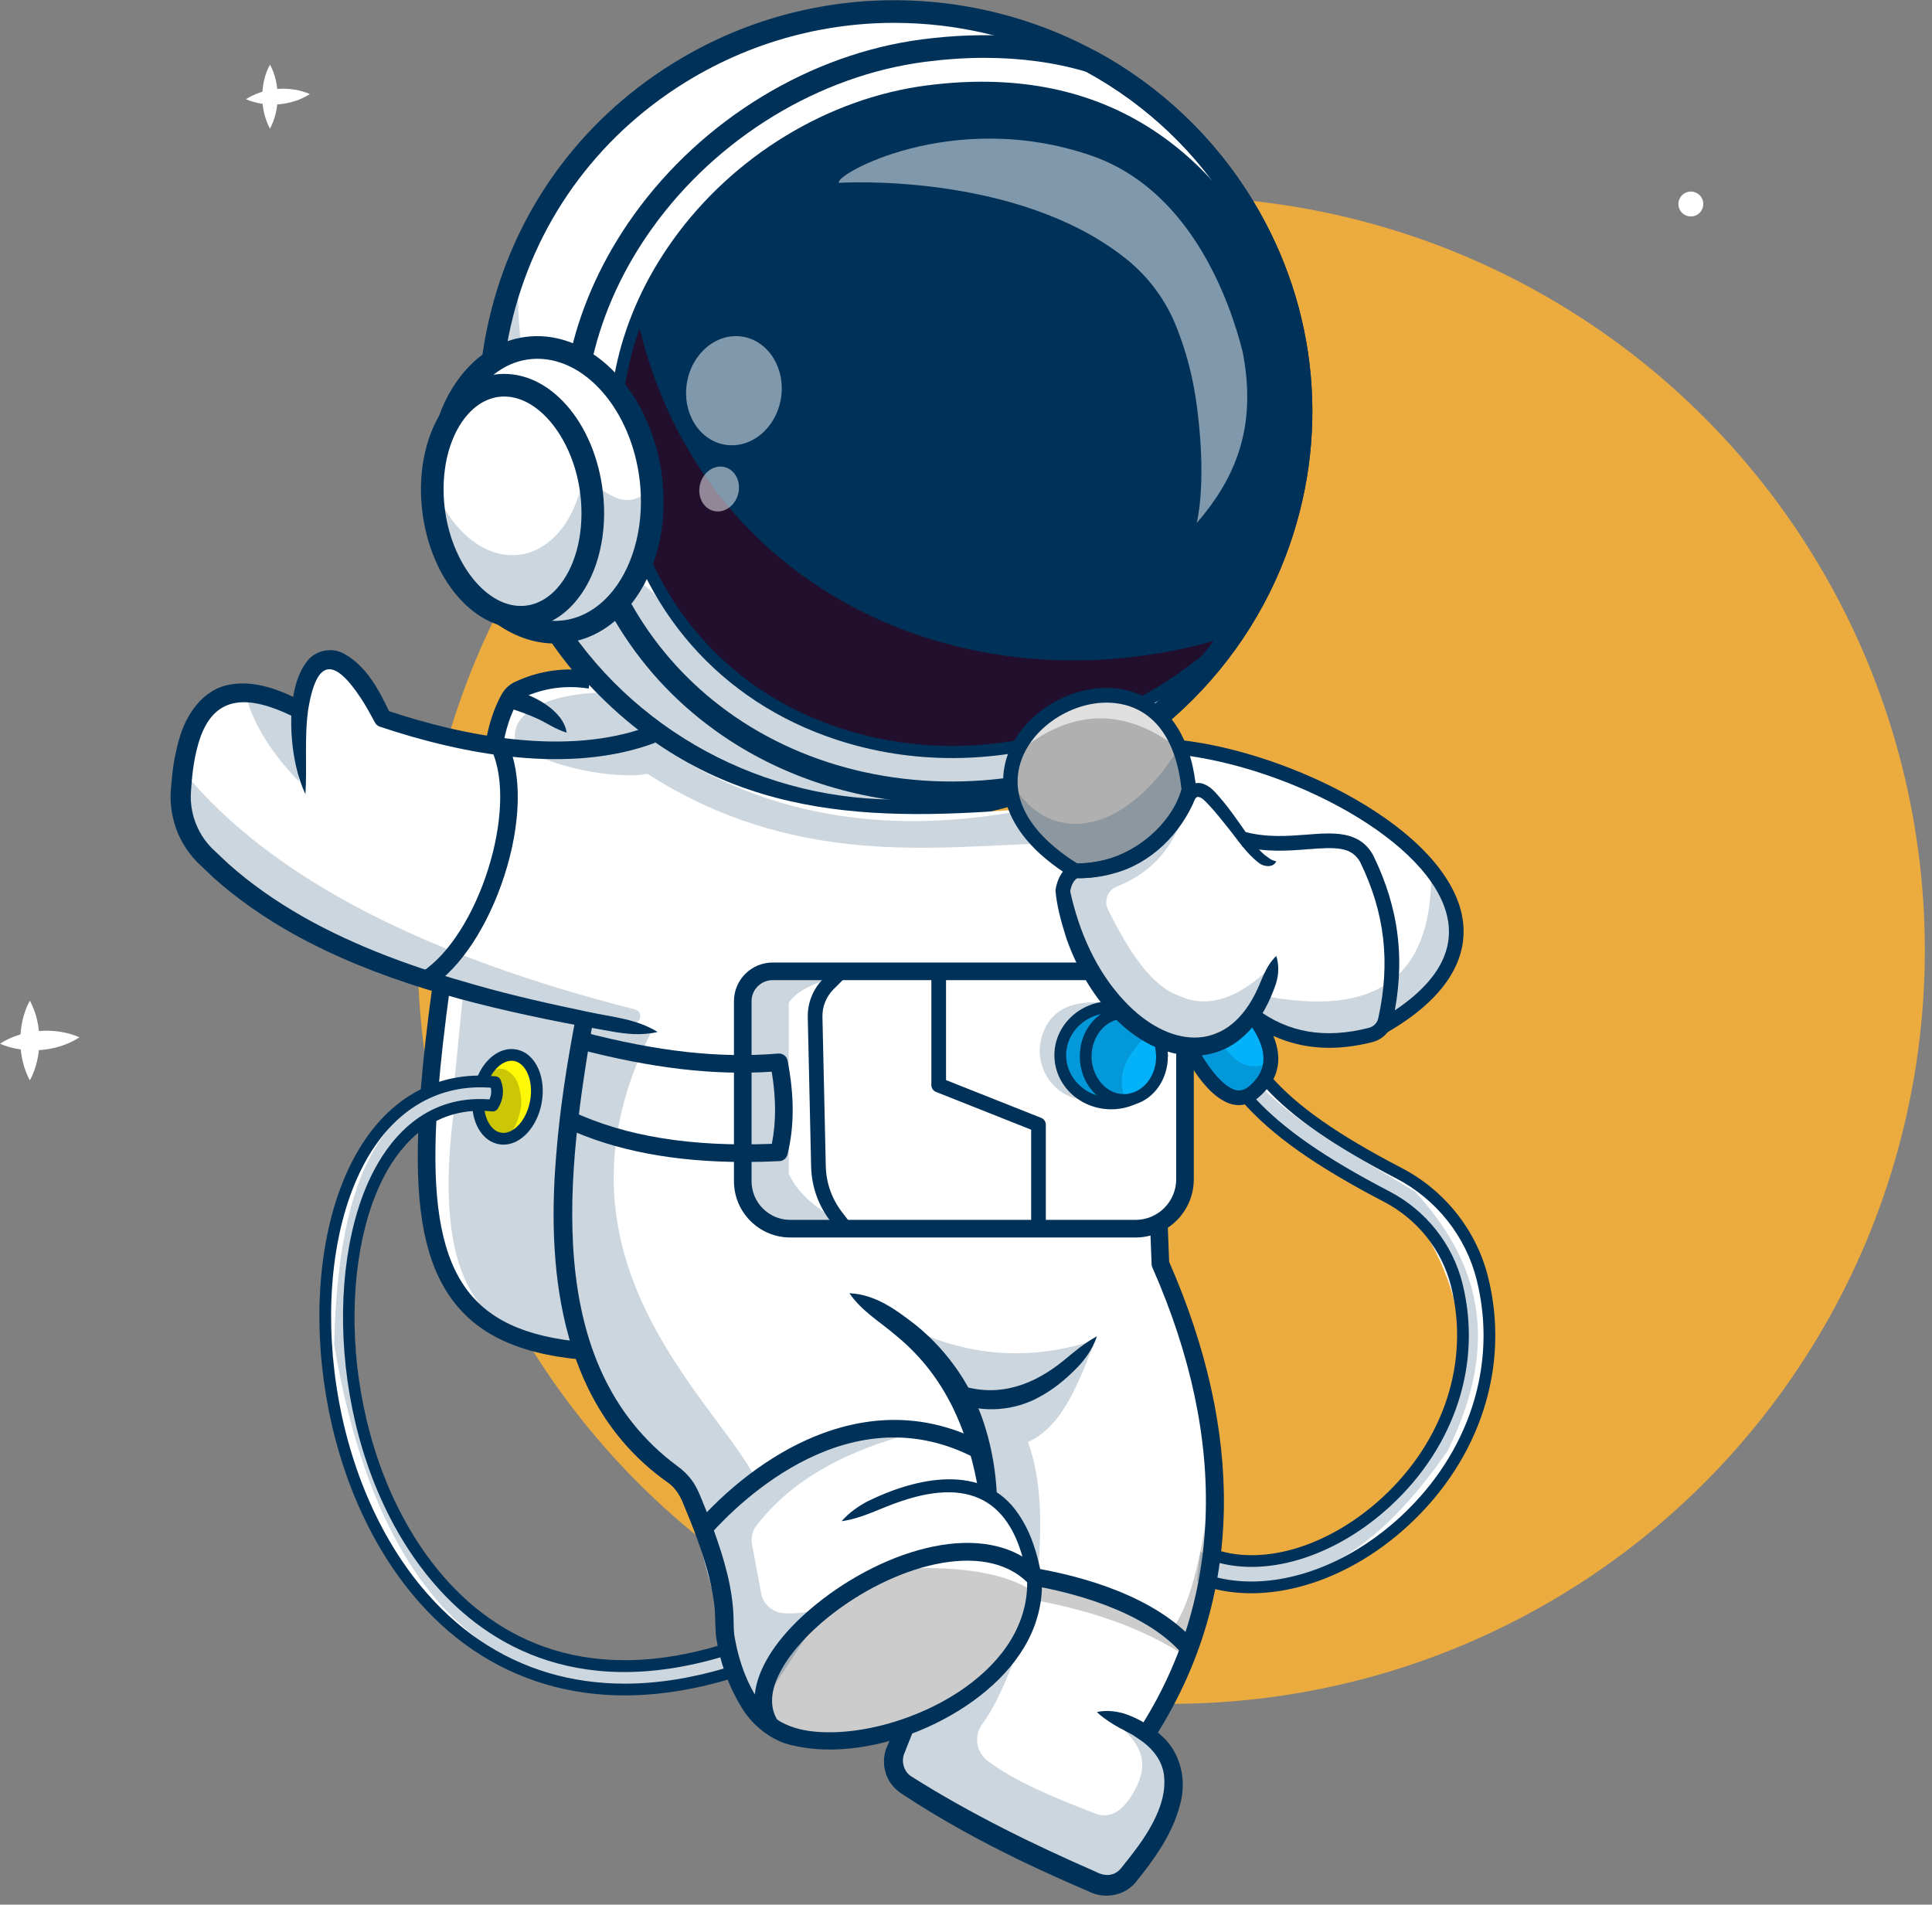 <svg width="141" height="139" viewBox="0 0 141 139" fill="none" xmlns="http://www.w3.org/2000/svg">
<rect x="0" y="0" width="141" height="139" fill="#808080" stroke="none"/>
<circle cx="85.477" cy="69.344" r="55" fill="#EBAB3F"/>
<path d="M93.028 40.36C91.283 44.919 88.375 49.065 84.424 52.332C83.618 52.998 82.771 53.627 81.882 54.215C81.451 54.502 81.005 54.779 80.551 55.049C79.178 55.856 77.767 56.541 76.327 57.106C75.087 57.596 73.825 57.995 72.554 58.309C71.019 58.689 69.467 58.94 67.914 59.071C67.348 59.117 66.782 59.148 66.216 59.164C55.863 59.436 45.661 54.338 39.963 44.948C31.567 31.118 36.128 13.216 50.146 4.963C52.846 3.376 55.703 2.256 58.613 1.593C58.952 1.513 59.295 1.441 59.639 1.378C60.558 1.2 61.481 1.067 62.404 0.978C64.54 0.772 66.682 0.799 68.789 1.048C70.895 1.295 72.972 1.765 74.974 2.447C75.611 2.663 76.24 2.9 76.863 3.161C77.795 3.551 78.709 3.986 79.602 4.473C84.055 6.883 87.937 10.456 90.733 15.064C95.563 23.02 96.105 32.321 93.028 40.36H93.028Z" fill="white"/>
<path d="M65.426 59.258C54.991 59.258 45.264 53.844 39.892 44.992C35.837 38.31 34.649 30.473 36.549 22.924C38.464 15.315 43.278 8.911 50.103 4.892C52.768 3.326 55.625 2.189 58.594 1.513C58.918 1.436 59.255 1.365 59.624 1.296C60.541 1.119 61.474 0.984 62.396 0.895C64.517 0.691 66.671 0.714 68.798 0.966C70.906 1.213 72.992 1.685 75 2.369C75.645 2.588 76.282 2.829 76.894 3.084C77.846 3.483 78.77 3.925 79.642 4.4C84.237 6.888 88.097 10.561 90.804 15.021C95.485 22.733 96.324 31.979 93.105 40.39C91.32 45.053 88.336 49.205 84.476 52.396C83.657 53.072 82.8 53.708 81.927 54.284C81.529 54.55 81.092 54.824 80.593 55.121C79.236 55.919 77.811 56.614 76.357 57.184C75.139 57.665 73.866 58.071 72.573 58.39C71.06 58.765 69.495 59.022 67.921 59.155C67.355 59.201 66.782 59.232 66.218 59.248C65.954 59.255 65.688 59.258 65.425 59.258H65.426ZM65.26 0.924C64.307 0.924 63.357 0.97 62.412 1.061C61.494 1.149 60.567 1.284 59.655 1.46C59.288 1.528 58.954 1.598 58.632 1.675C55.678 2.347 52.837 3.478 50.188 5.035C43.4 9.032 38.613 15.399 36.709 22.965C34.821 30.47 36.002 38.262 40.034 44.905C45.51 53.929 55.548 59.364 66.213 59.081C66.775 59.065 67.345 59.034 67.907 58.988C69.473 58.856 71.029 58.6 72.534 58.228C73.819 57.91 75.085 57.507 76.296 57.028C77.742 56.461 79.159 55.771 80.508 54.977C81.004 54.681 81.438 54.409 81.835 54.145C82.703 53.572 83.555 52.94 84.37 52.267C88.207 49.094 91.174 44.965 92.949 40.33C96.15 31.967 95.316 22.773 90.661 15.107C87.969 10.671 84.132 7.019 79.561 4.545C78.695 4.073 77.776 3.633 76.829 3.237C76.22 2.982 75.587 2.743 74.946 2.525C72.949 1.845 70.874 1.376 68.778 1.13C67.61 0.992 66.434 0.923 65.26 0.923L65.26 0.924Z" fill="#003158"/>
<g opacity="0.2">
<path d="M39.964 44.948C45.66 54.339 55.864 59.437 66.217 59.163C66.782 59.148 67.348 59.117 67.914 59.071C69.467 58.941 71.019 58.688 72.553 58.31C73.824 57.995 75.087 57.596 76.326 57.107C77.767 56.543 79.178 55.858 80.551 55.05C81.004 54.778 81.449 54.502 81.882 54.216C82.772 53.628 83.616 52.997 84.423 52.332C88.374 49.065 91.283 44.92 93.028 40.359C93.987 37.855 94.595 35.226 94.831 32.555C93.065 36.868 90.244 40.784 86.474 43.901C85.669 44.568 84.822 45.196 83.934 45.785C83.502 46.072 83.057 46.348 82.603 46.619C81.229 47.427 79.818 48.111 78.379 48.677C77.138 49.165 75.878 49.564 74.607 49.879C73.072 50.258 71.518 50.51 69.967 50.641C69.399 50.686 68.833 50.717 68.268 50.732C57.915 51.006 47.713 45.908 42.014 36.517C38.688 31.039 37.398 24.923 37.92 19.022C34.566 27.202 35.006 36.785 39.963 44.948H39.964Z" fill="#003158"/>
</g>
<path d="M65.427 59.815C54.797 59.815 44.888 54.299 39.416 45.281C35.282 38.471 34.072 30.483 36.008 22.788C37.959 15.033 42.865 8.507 49.821 4.411C52.534 2.816 55.445 1.658 58.47 0.969C58.798 0.891 59.144 0.818 59.522 0.748C60.452 0.568 61.402 0.431 62.342 0.34C64.502 0.131 66.697 0.156 68.864 0.412C71.009 0.664 73.134 1.144 75.18 1.841C75.835 2.064 76.485 2.309 77.109 2.57C78.079 2.976 79.02 3.427 79.908 3.91C84.589 6.444 88.522 10.187 91.28 14.732C96.052 22.591 96.907 32.016 93.625 40.589C91.806 45.342 88.765 49.573 84.831 52.826C83.997 53.515 83.123 54.162 82.234 54.749C81.829 55.019 81.385 55.297 80.878 55.599C79.493 56.414 78.042 57.121 76.561 57.703C75.321 58.192 74.024 58.606 72.707 58.931C71.166 59.312 69.571 59.574 67.967 59.709C67.39 59.756 66.807 59.788 66.234 59.804C65.965 59.811 65.694 59.815 65.426 59.815L65.427 59.815ZM65.26 1.481C64.325 1.481 63.392 1.526 62.466 1.615C61.566 1.703 60.656 1.834 59.761 2.007C59.4 2.074 59.074 2.143 58.761 2.217C55.858 2.878 53.071 3.988 50.47 5.516C43.813 9.435 39.118 15.681 37.251 23.101C35.399 30.461 36.556 38.102 40.511 44.616C45.883 53.47 55.734 58.807 66.199 58.524C66.75 58.508 67.31 58.478 67.863 58.433C69.397 58.304 70.924 58.053 72.401 57.688C73.662 57.376 74.904 56.98 76.092 56.511C77.512 55.954 78.902 55.277 80.226 54.498C80.712 54.208 81.138 53.941 81.527 53.682C82.38 53.118 83.217 52.499 84.016 51.839C87.78 48.726 90.69 44.678 92.43 40.132C95.569 31.931 94.751 22.916 90.186 15.397C87.546 11.046 83.781 7.464 79.297 5.037C78.447 4.573 77.545 4.141 76.616 3.753C76.019 3.504 75.397 3.268 74.768 3.055C72.808 2.388 70.771 1.927 68.715 1.686C67.569 1.551 66.413 1.483 65.261 1.483L65.26 1.481Z" fill="#003158"/>
<path d="M65.427 60.001C54.733 60.001 44.763 54.451 39.257 45.377C35.097 38.525 33.879 30.486 35.828 22.743C37.791 14.939 42.728 8.372 49.727 4.252C52.457 2.646 55.385 1.481 58.429 0.788C58.758 0.71 59.107 0.636 59.488 0.566C60.423 0.385 61.379 0.247 62.325 0.155C64.499 -0.054 66.706 -0.029 68.886 0.228C71.045 0.481 73.183 0.965 75.24 1.665C75.9 1.89 76.553 2.136 77.181 2.399C78.157 2.807 79.104 3.26 79.997 3.747C84.708 6.297 88.665 10.062 91.44 14.636C96.242 22.544 97.102 32.028 93.8 40.655C91.969 45.438 88.909 49.696 84.951 52.969C84.111 53.662 83.232 54.313 82.338 54.904C81.931 55.175 81.484 55.456 80.974 55.759C79.581 56.58 78.12 57.291 76.63 57.876C75.383 58.368 74.078 58.784 72.753 59.112C71.203 59.496 69.598 59.759 67.984 59.895C67.404 59.942 66.817 59.974 66.24 59.99C65.969 59.998 65.698 60.001 65.428 60.001L65.427 60.001ZM65.26 1.667C64.331 1.667 63.404 1.711 62.483 1.8C61.589 1.886 60.685 2.018 59.796 2.189C59.437 2.256 59.114 2.324 58.804 2.398C55.918 3.055 53.148 4.158 50.564 5.676C43.95 9.57 39.286 15.774 37.43 23.146C35.59 30.457 36.741 38.048 40.67 44.52C46.007 53.316 55.788 58.609 66.194 58.338C66.741 58.323 67.298 58.292 67.847 58.248C69.371 58.119 70.888 57.87 72.355 57.508C73.609 57.198 74.843 56.805 76.023 56.338C77.434 55.784 78.815 55.111 80.131 54.337C80.612 54.05 81.036 53.784 81.423 53.527C82.271 52.967 83.102 52.351 83.896 51.695C87.635 48.604 90.526 44.582 92.255 40.065C95.374 31.919 94.561 22.963 90.026 15.493C87.403 11.171 83.662 7.611 79.208 5.2C78.362 4.739 77.466 4.31 76.543 3.924C75.95 3.676 75.332 3.443 74.707 3.23C72.759 2.567 70.735 2.11 68.692 1.87C67.552 1.735 66.404 1.668 65.259 1.668L65.26 1.667Z" fill="#003158"/>
<path d="M89.465 46.951C73.931 61.069 49.398 55.746 45.333 35.489C42.568 21.707 54.12 8.42 67.716 6.67C77.611 5.398 87.844 8.421 94.071 23.021C94.071 23.021 95.816 29.902 94.541 34.808C93.265 39.713 91.184 44.271 91.184 44.271L89.465 46.951Z" fill="#003158"/>
<path d="M45.334 35.489C49.399 55.745 73.932 61.068 89.466 46.952L89.814 46.408C71.377 52.25 50.999 43.604 46.503 23.198C44.99 27.03 44.481 31.235 45.334 35.489V35.489Z" fill="#220F2D"/>
<path d="M69.456 58.687C63.611 58.687 57.947 57.093 53.255 54.035C47.073 50.007 42.997 43.855 41.469 36.243C40.065 29.249 41.77 21.943 46.27 15.671C51.265 8.708 59.139 3.922 67.331 2.868C71.882 2.283 76.091 2.556 79.839 3.681L79.92 3.705L79.994 3.746C84.706 6.296 88.663 10.062 91.438 14.635C96.24 22.544 97.1 32.028 93.799 40.655C91.968 45.438 88.908 49.695 84.949 52.968C84.11 53.661 83.231 54.313 82.337 54.904C81.93 55.175 81.483 55.455 80.973 55.759C79.579 56.579 78.119 57.291 76.628 57.875L76.505 57.913C74.16 58.432 71.794 58.687 69.456 58.687ZM71.867 4.221C70.468 4.221 69.026 4.317 67.542 4.508C59.796 5.505 52.346 10.038 47.613 16.635C43.383 22.53 41.776 29.378 43.089 35.918C44.528 43.084 48.355 48.87 54.156 52.65C60.339 56.679 68.328 58.013 76.085 56.313C77.473 55.765 78.834 55.1 80.131 54.337C80.612 54.05 81.037 53.784 81.423 53.527C82.271 52.967 83.102 52.351 83.897 51.695C87.635 48.603 90.526 44.581 92.255 40.065C95.374 31.918 94.561 22.962 90.026 15.493C87.418 11.194 83.704 7.651 79.282 5.24C76.991 4.562 74.508 4.222 71.867 4.222L71.867 4.221Z" fill="#003158"/>
<path d="M69.49 55.323C66.633 55.323 63.785 54.884 61.044 53.983C52.572 51.199 46.688 44.49 44.899 35.576C43.666 29.433 45.166 23.015 49.122 17.502C53.52 11.372 60.45 7.159 67.66 6.231C80.071 4.634 89.095 10.225 94.479 22.847L94.501 22.912C94.574 23.198 96.259 29.96 94.969 34.919C93.699 39.806 91.608 44.409 91.587 44.455L91.557 44.51L89.806 47.24L89.763 47.279C83.998 52.519 76.713 55.324 69.49 55.324V55.323ZM71.634 6.854C70.387 6.854 69.1 6.939 67.772 7.11C60.802 8.007 54.099 12.085 49.842 18.018C46.031 23.329 44.584 29.503 45.768 35.402C47.492 43.994 53.161 50.46 61.321 53.142C70.669 56.214 81.316 53.731 89.124 46.662L90.794 44.059C90.969 43.668 92.913 39.308 94.112 34.696C95.3 30.128 93.775 23.675 93.65 23.162C89.018 12.326 81.622 6.854 71.635 6.854H71.634Z" fill="#003158"/>
<path d="M32.157 35.949C32.593 41.685 36.394 46.247 40.649 46.136C44.904 46.025 47.999 41.284 47.564 35.547C47.562 35.511 47.558 35.473 47.554 35.436C47.08 29.751 43.297 25.248 39.072 25.359C35.786 25.445 33.191 28.294 32.38 32.23C32.142 33.389 32.059 34.644 32.157 35.949Z" fill="white"/>
<g opacity="0.2">
<path d="M32.157 35.949C32.593 41.685 36.394 46.247 40.649 46.136C44.904 46.025 47.999 41.284 47.564 35.547C47.562 35.511 47.558 35.473 47.554 35.437C47.13 36.037 46.446 36.636 45.446 36.467C43.692 36.169 40.312 32.56 40.312 32.56C40.312 32.56 36.873 32.395 32.38 32.23C32.142 33.389 32.059 34.644 32.157 35.949Z" fill="#003158"/>
</g>
<path d="M40.499 46.964C35.887 46.964 31.794 42.097 31.332 36.011C31.063 32.458 32.048 29.157 34.036 26.956C35.422 25.421 37.156 24.583 39.05 24.534C43.737 24.414 47.92 29.324 48.387 35.484C48.657 39.038 47.672 42.338 45.684 44.539C44.297 46.075 42.564 46.912 40.67 46.962C40.613 46.963 40.555 46.964 40.499 46.964ZM39.225 26.184C39.181 26.184 39.137 26.184 39.093 26.186C37.663 26.223 36.338 26.873 35.262 28.064C33.601 29.904 32.748 32.828 32.98 35.887C33.377 41.121 36.733 45.311 40.494 45.312C40.538 45.312 40.582 45.311 40.626 45.31C42.056 45.273 43.381 44.623 44.457 43.432C46.118 41.593 46.971 38.668 46.739 35.609C46.341 30.375 42.985 26.184 39.225 26.184V26.184Z" fill="#003158"/>
<path d="M38.534 45.017C41.708 44.591 43.775 40.47 43.151 35.813C42.526 31.156 39.446 27.726 36.272 28.152C33.097 28.578 31.03 32.698 31.655 37.355C32.279 42.012 35.359 45.443 38.534 45.017Z" fill="white"/>
<g opacity="0.2">
<path d="M38.083 45.047C34.868 45.106 31.961 41.364 31.587 36.686C31.545 36.178 31.538 35.68 31.558 35.197C32.656 38.354 34.971 40.564 37.47 40.516C40.292 40.461 42.424 37.54 42.683 33.701C42.959 34.567 43.147 35.5 43.225 36.473C43.599 41.15 41.296 44.987 38.083 45.047V45.047Z" fill="#003158"/>
</g>
<path d="M38.004 45.874C34.344 45.874 31.173 41.891 30.762 36.752C30.521 33.735 31.339 30.873 32.949 29.096C33.998 27.939 35.3 27.313 36.714 27.287C40.406 27.226 43.634 31.226 44.048 36.408C44.289 39.426 43.472 42.288 41.861 44.065C40.812 45.222 39.51 45.847 38.097 45.874C38.066 45.874 38.035 45.874 38.005 45.874H38.004ZM36.802 28.939C36.782 28.939 36.763 28.939 36.744 28.939C35.798 28.957 34.909 29.395 34.174 30.206C32.864 31.651 32.205 34.049 32.41 36.621C32.741 40.761 35.297 44.221 38.009 44.222C38.028 44.222 38.047 44.222 38.067 44.221C39.013 44.204 39.901 43.766 40.637 42.955C41.947 41.51 42.606 39.112 42.401 36.54C42.07 32.4 39.513 28.939 36.802 28.939Z" fill="#003158"/>
<g opacity="0.5">
<path d="M61.238 13.343C61.238 13.343 74.133 12.502 82.139 18.854C82.147 18.86 82.156 18.867 82.164 18.874C83.847 20.212 85.134 21.975 85.902 23.967C86.918 26.602 87.226 28.564 87.43 30.301C88.047 35.585 87.334 38.173 87.334 38.173C90.057 35.04 91.404 31.678 90.934 27.272C90.887 26.838 90.821 26.392 90.74 25.937C90.721 25.832 90.701 25.728 90.678 25.623C90.68 25.622 90.679 25.62 90.676 25.617C90.444 24.705 90.095 23.518 89.587 22.212C88.058 18.27 85.1 13.237 79.648 11.358C69.452 7.845 60.733 12.84 61.239 13.343L61.238 13.343Z" fill="white"/>
</g>
<g opacity="0.5">
<path d="M56.996 29.059C57.342 26.88 56.085 24.87 54.188 24.569C52.292 24.268 50.474 25.79 50.128 27.968C49.782 30.147 51.039 32.157 52.936 32.458C54.832 32.759 56.65 31.237 56.996 29.059Z" fill="white"/>
</g>
<g opacity="0.5">
<path d="M53.874 36.044C54.1 35.161 53.66 34.286 52.892 34.09C52.125 33.893 51.319 34.45 51.093 35.333C50.867 36.215 51.307 37.09 52.075 37.287C52.842 37.483 53.648 36.927 53.874 36.044Z" fill="white"/>
</g>
<path d="M78.203 63.385C72.985 59.549 72.011 55.655 77.057 51.68C81.961 50.275 85.848 50.939 86.768 57.641C85.085 61.775 82.246 63.721 78.203 63.385Z" fill="#B0B0B0"/>
<path d="M91.803 73.926C92.658 76.072 92.835 78.067 91.461 79.72C89.482 80.04 88.179 78.791 87.357 76.421" fill="#03B2F9"/>
<path d="M42.533 49.483C39.12 48.894 36.646 49.977 36.054 54.408L27.931 52.425C25.102 46.742 23.155 46.991 21.886 51.819C17.044 49.504 12.959 49.277 13.185 60.963C18.005 65.818 24.076 69.517 31.78 71.708C30.216 87.062 30.631 98.588 42.533 98.586C44.286 103.156 46.791 106.346 49.912 108.403L52.986 119.776L55.163 124.941C57.931 127.455 61.824 126.824 65.73 126.159L65.89 130.067L81.27 137.595C85.393 134.385 86.912 130.805 83.671 126.552C90.181 117.228 90.066 105.634 84.688 92.238L84.589 89.668L86.484 86.9L86.233 76.421L91.374 74.358C94.596 76.161 97.873 76.237 101.2 74.745C106.176 72.062 107.934 68.418 104.15 63.12C100.228 58.459 93.569 56.155 86.01 54.627L86.768 58.035C84.567 61.783 81.814 63.875 78.203 63.385L74.168 59.091C62.87 59.959 51.776 59.724 42.533 49.482L42.533 49.483Z" fill="white"/>
<path d="M53.319 122.07C50.624 122.771 48.157 123.117 45.896 123.152C32.078 123.37 26.062 111.912 23.736 98.164C24.04 82.831 29.081 79.099 35.571 78.921L35.573 78.953L35.642 80.667V80.671C35.625 80.671 35.61 80.669 35.593 80.669C27.129 80.326 22.877 92.926 28.145 109.104C32.767 117.741 38.712 121.875 45.907 121.759C48.065 121.723 50.331 121.308 52.709 120.515L52.781 120.701L53.319 122.07Z" fill="white"/>
<g opacity="0.2">
<path d="M53.972 122.07C51.016 122.839 48.33 123.182 45.897 123.152C32.542 123.004 26.679 111.692 24.392 98.164C24.685 83.349 29.398 79.365 35.574 78.953C35.79 78.938 36.007 78.928 36.227 78.921L36.298 80.672C36.078 80.661 35.857 80.661 35.643 80.667C35.626 80.667 35.611 80.669 35.594 80.669C27.13 80.327 22.878 92.927 28.146 109.104C32.768 117.741 38.713 121.876 45.908 121.76C48.083 121.801 50.375 121.447 52.783 120.702C52.975 120.644 53.17 120.58 53.365 120.515L53.974 122.071L53.972 122.07Z" fill="#003158"/>
</g>
<path d="M106.51 105.895C102.522 111.619 97.845 115.91 91.021 115.715C90.127 115.689 89.198 115.589 88.227 115.402L88.433 113.598L88.471 113.249C89.144 113.618 89.956 113.819 90.855 113.868C98.657 114.288 113.178 103.203 103.188 88.681C98.527 86.248 94.364 83.45 90.969 80.091L91.952 79.232L92.421 78.823C95.681 82.248 99.692 84.24 104.139 86.963C108.586 91.821 110.61 97.639 106.51 105.895H106.51Z" fill="white"/>
<g opacity="0.2">
<path d="M105.643 105.895C101.826 111.373 97.376 115.537 91.021 115.715C89.866 115.749 88.647 115.649 87.357 115.402L87.601 113.249C87.858 113.391 88.137 113.506 88.433 113.598C89.15 113.825 89.971 113.911 90.855 113.868C98.716 114.061 113.633 101.455 103.188 88.681C98.527 86.248 94.364 83.45 90.969 80.091L91.952 79.232C95.137 82.411 99.004 84.349 103.271 86.963C107.716 91.821 109.74 97.64 105.642 105.895H105.643Z" fill="#003158"/>
</g>
<path d="M80.771 80.528C79.151 80.251 77.956 78.936 77.076 76.848C77.991 74.577 79.331 73.459 80.985 73.191L84.688 75.937C84.742 78.64 83.755 80.446 80.77 80.528H80.771Z" fill="#03B2F9"/>
<path d="M34.892 80.849C35.18 82.171 35.739 82.957 36.642 83.062C37.898 82.513 38.706 81.466 39.182 80.048C39.087 78.609 38.444 77.606 37.321 76.985L35.25 78.671L36.071 78.778L36.178 80.599L34.892 80.849Z" fill="#FEF807"/>
<g opacity="0.2">
<path d="M55.708 125.52C55.849 121.144 59.373 117.492 65.883 114.48C70.126 114.277 73.353 114.8 75.431 116.141C75.311 119.204 72.7 122.105 69.096 124.941C63.956 127.2 59.293 128.003 55.707 125.52H55.708Z" fill="black"/>
</g>
<g opacity="0.2">
<path d="M80.041 97.54C78.784 100.742 77.616 104.08 75.022 105.234C76.009 107.963 76.028 111.141 75.79 114.438L72.149 109.104L70.205 102.156C73.841 102.872 77.084 101.112 80.042 97.54L80.041 97.54Z" fill="#003158"/>
</g>
<g opacity="0.2">
<path d="M86.34 120.742C83.223 118.743 79.51 117.515 75.432 116.761L75.737 115.284C80.302 116.186 84.715 117.223 86.34 120.742Z" fill="black"/>
</g>
<g opacity="0.2">
<path d="M74.344 120.318C73.565 122.316 72.786 124.315 71.673 125.841C71.058 126.686 71.239 127.86 72.068 128.496C73.988 129.969 76.886 131.181 79.942 132.351C81.263 132.857 82.197 131.82 82.857 130.569C84.263 127.903 82.436 126.644 80.886 125.198C83.605 126.647 85.704 128.351 85.423 131.029L81.271 137.596L65.204 129.53L66.097 125.995C69.278 125.386 71.941 123.24 74.345 120.319L74.344 120.318Z" fill="#003158"/>
</g>
<g opacity="0.2">
<path d="M65.569 104.895C61.349 106.138 57.732 108.086 55.216 111.322C54.91 111.716 54.792 112.225 54.884 112.714L55.551 116.277C55.693 117.032 56.304 117.613 57.067 117.713C57.963 117.83 59.054 117.638 60.156 117.429L55.439 124.655L52.985 119.775L51.69 111.16C55.666 106.681 60.225 104.346 65.568 104.894L65.569 104.895Z" fill="#003158"/>
</g>
<g opacity="0.2">
<path d="M79.486 97.933C73.689 99.719 68.207 98.578 62.991 94.942C66.129 97.286 69.192 99.625 70.204 101.812C74.362 102.782 77.235 101.019 79.486 97.933Z" fill="#003158"/>
</g>
<g opacity="0.2">
<path d="M55.161 107.927C52.163 102.079 39.182 91.667 47.567 75.243L42.653 74.359C39.845 88.524 39.772 101.216 49.913 108.403L50.771 111.578C50.771 111.578 55.365 107.479 55.161 107.927Z" fill="#003158"/>
</g>
<g opacity="0.2">
<path d="M35.501 78.466C35.947 78.096 36.391 77.898 36.832 78.038C37.511 78.36 37.854 78.93 37.954 79.68C38.247 80.784 37.792 81.977 37.037 83.206C35.867 83.05 35.041 82.42 34.892 80.849C36.352 80.065 36.524 79.27 35.501 78.467V78.466Z" fill="black"/>
</g>
<g opacity="0.2">
<path d="M21.811 57.029C19.82 54.961 18.57 52.948 18.006 50.986L21.886 51.819L21.811 57.029Z" fill="#003158"/>
</g>
<g opacity="0.2">
<path d="M13.384 56.305C19.893 64.221 31.256 69.829 46.34 73.668C46.955 73.825 46.79 74.742 46.16 74.668C40.96 74.059 34.625 72.464 27.325 70.031C22.185 68.228 17.642 65.477 14.031 61.241L13.384 56.305V56.305Z" fill="#003158"/>
</g>
<g opacity="0.2">
<path d="M33.786 72.602L33.144 79.135L35.033 78.945L36.833 77.069C37.607 77.139 38.339 77.533 38.999 78.457C39.029 80.823 38.383 82.416 37.038 83.205C35.485 83.117 34.89 82.164 34.895 80.67L33.144 80.958C31.549 92.767 34.686 98.131 41.891 97.95C41.16 90.065 41.354 82.287 42.641 74.636L33.786 72.601V72.602Z" fill="#003158"/>
</g>
<g opacity="0.2">
<path d="M37.689 54.408C37.412 53.535 37.604 52.708 38.528 51.954C39.678 51.125 41.354 50.662 43.548 50.559L47.032 53.612C43.917 54.579 40.803 54.844 37.689 54.408Z" fill="#003158"/>
</g>
<g opacity="0.2">
<path d="M60.206 71.531C59.155 71.923 58.126 72.335 57.564 73.191V85.669C58.36 87.333 59.842 88.316 61.379 89.245H56.011L54.208 86.882V71.887L55.565 70.678" fill="#003158"/>
</g>
<g opacity="0.2">
<path d="M85.448 119.021C87.089 116.986 87.879 112.421 88.53 107.443C88.471 112.495 88.339 117.416 86.989 120.162" fill="black"/>
</g>
<g opacity="0.2">
<path d="M83.484 75.785C82.22 77.051 81.543 78.412 82.02 79.962C82.35 80.515 79.838 80.249 79.414 80.278C79.352 80.283 79.269 80.282 79.168 80.275C76.851 80.114 75.352 77.774 76.063 75.563C76.712 73.548 78.414 72.99 80.664 73.191L83.484 75.785Z" fill="#003158"/>
</g>
<g opacity="0.2">
<path d="M89.053 75.922C89.857 77.296 90.846 78.226 92.469 77.636L90.97 80.091C89.125 79.941 87.825 78.759 86.947 76.779L89.053 75.922Z" fill="#003158"/>
</g>
<g opacity="0.2">
<path d="M86.484 59.106C85.718 61.715 84.156 63.659 81.511 64.7C80.846 64.962 80.545 65.732 80.862 66.373C82.408 69.5 84.063 71.969 86.011 72.655C88.34 73.74 90.683 72.676 93.035 70.299C92.167 72.923 91.064 75.163 89.054 75.922C85.525 77.805 82.941 76.054 80.883 72.281L77.38 64.997L78.2 63.712C81.445 63.182 84.12 61.469 86.484 59.106H86.484Z" fill="#003158"/>
</g>
<g opacity="0.2">
<path d="M92.713 72.762C101.097 74.232 104.547 70.695 104.45 63.554C107.047 67.857 107.085 71.762 101.2 74.745C98.232 76.421 89.709 76.056 92.713 72.762Z" fill="#003158"/>
</g>
<g opacity="0.2">
<path d="M38.602 54.884C42.065 56.603 46.232 56.754 47.237 56.464C47.237 56.464 47.217 56.44 47.172 56.42C57.921 63.378 68.344 61.767 75.93 61.572L74.308 59.207C63.464 61.158 54.551 59.053 47.172 53.728C44.315 54.113 41.459 54.499 38.602 54.885V54.884Z" fill="#003158"/>
</g>
<g opacity="0.2">
<path d="M74.168 57.65C77.075 61.869 82.322 60.601 86.011 54.627C87.063 57.484 86.74 60.211 82.702 62.586C77.384 64.719 75.509 62.82 74.168 57.65H74.168Z" fill="#003158"/>
</g>
<g opacity="0.6">
<path d="M74.772 54.536C78.654 51.574 82.389 51.844 86.011 54.628C85.866 52.69 83.818 51.536 80.883 50.746C78.02 50.669 76.1 52.122 74.772 54.536Z" fill="white"/>
</g>
<path d="M123.747 15.728C124.211 15.536 124.431 15.005 124.239 14.541C124.047 14.078 123.515 13.857 123.052 14.05C122.589 14.242 122.369 14.773 122.56 15.236C122.752 15.7 123.284 15.92 123.747 15.728Z" fill="white"/>
<path d="M19.703 9.393C18.955 7.985 18.95 6.118 19.703 4.711C20.456 6.117 20.45 7.985 19.703 9.393Z" fill="white"/>
<path d="M17.95 7.239C19.293 6.382 21.154 6.227 22.616 6.865C21.275 7.728 19.413 7.872 17.95 7.239Z" fill="white"/>
<path d="M2.179 78.846C1.254 77.137 1.248 74.734 2.179 73.027C3.111 74.734 3.105 77.137 2.179 78.846Z" fill="white"/>
<path d="M0 76.169C1.629 75.11 4.024 74.912 5.8 75.704C4.173 76.769 1.778 76.956 0 76.169Z" fill="white"/>
<path d="M93.142 62.855C92.948 63.343 92.229 63.262 91.898 62.991C90.953 62.284 90.337 61.292 89.621 60.413C89.166 59.835 88.713 59.266 88.223 58.745C88.019 58.535 87.806 58.279 87.55 58.181C87.355 58.121 87.324 58.177 87.195 58.335L87.247 58.243C86.192 60.839 83.997 63.039 81.243 63.754C80.334 64.008 79.391 64.112 78.461 64.087L78.718 64.026C78.537 64.122 78.404 64.253 78.302 64.441C78.198 64.629 78.129 64.873 78.087 65.137L78.086 64.96C78.729 67.962 80.003 70.904 82.136 73.136C85.213 76.37 89.335 76.996 91.599 72.54C92.103 71.568 92.3 70.594 93.142 69.763C93.242 70.059 93.276 70.349 93.287 70.634C93.305 71.201 93.162 71.748 92.948 72.267C92.436 73.6 91.713 74.847 90.562 75.799C89.646 76.576 88.432 77.035 87.231 77.045C82.558 77.039 79.135 72.389 77.786 68.357C77.45 67.278 77.114 66.082 77.029 64.965C77.133 64.203 77.597 63.19 78.453 63.016C79.299 63.006 80.139 62.903 80.941 62.675C82.538 62.224 83.947 61.258 84.987 59.966C85.512 59.321 85.946 58.596 86.292 57.828C86.561 57.281 87.357 56.964 87.921 57.249C88.366 57.431 88.643 57.768 88.937 58.097C89.443 58.674 89.896 59.28 90.325 59.891C90.963 60.756 91.51 61.731 92.314 62.409C92.584 62.591 92.758 62.789 93.142 62.855H93.142Z" fill="#003158"/>
<path d="M78.698 64.09C78.616 64.09 78.534 64.089 78.453 64.087C78.359 64.084 78.267 64.057 78.187 64.007C72.422 60.455 73.005 56.622 73.523 55.139C74.605 52.042 78.204 49.849 81.545 50.254C83.081 50.438 86.717 51.525 87.302 57.59C87.308 57.652 87.303 57.714 87.288 57.774C86.501 60.85 83.013 64.091 78.698 64.091L78.698 64.09ZM78.625 63.019C78.646 63.019 78.668 63.019 78.688 63.019C82.337 63.019 85.49 60.267 86.226 57.598C85.842 53.874 84.136 51.645 81.417 51.317C78.595 50.978 75.443 52.889 74.534 55.492C73.616 58.118 75.068 60.787 78.625 63.019V63.019Z" fill="#003158"/>
<path d="M101.163 75.388L100.63 74.458C104.522 72.224 106.207 69.707 105.639 66.978C104.471 61.37 94.121 55.971 85.996 55.068L86.114 54.004C90.202 54.458 94.982 56.072 98.901 58.321C103.317 60.854 106.082 63.851 106.688 66.76C107.15 68.983 106.568 72.284 101.163 75.388Z" fill="#003158"/>
<path d="M47.815 54.205C41.588 56.539 33.844 55.087 27.718 53.031C27.55 52.973 27.423 52.852 27.351 52.703C27.024 52.105 26.704 51.504 26.336 50.95C24.351 47.953 23.109 48.087 22.495 51.755C22.201 53.809 22.421 55.882 22.29 57.964C21.989 57.307 21.764 56.625 21.607 55.927C21.108 53.738 20.956 50.189 22.375 48.302C22.977 47.476 24.176 47.199 25.075 47.69C26.804 48.628 27.716 50.469 28.51 52.147C28.511 52.148 28.144 51.819 28.144 51.819C33.958 53.773 41.436 55.202 47.319 53.019L47.815 54.205L47.815 54.205Z" fill="#003158"/>
<path d="M47.995 75.315C46.815 75.588 45.671 75.467 44.512 75.251C43.657 75.108 41.965 74.798 41.117 74.631C34.328 73.292 27.495 71.531 21.396 68.155C19.361 67.01 17.414 65.68 15.651 64.117L14.366 62.896C13.922 62.432 13.538 61.91 13.24 61.34C12.639 60.218 12.369 58.884 12.471 57.625C12.553 56.449 12.704 55.264 13.036 54.086C13.519 52.227 14.774 50.275 16.831 49.95C18.725 49.632 20.592 50.418 22.183 51.249L21.589 52.389C21.094 52.144 20.593 51.916 20.086 51.727C17.161 50.643 15.246 51.335 14.42 54.474C14.138 55.507 14.011 56.611 13.939 57.72C13.859 58.746 14.067 59.749 14.545 60.65C14.778 61.096 15.08 61.506 15.429 61.87L16.64 63.015C18.302 64.502 20.151 65.784 22.104 66.897C26.023 69.121 30.369 70.667 34.705 71.882C37.421 72.661 40.248 73.29 43.022 73.867C44.672 74.225 46.492 74.365 47.995 75.316V75.315Z" fill="#003158"/>
<path d="M31.456 72.035L30.758 70.956C34.937 68.252 37.852 59.003 35.873 54.731L37.039 54.19C38.115 56.513 38.028 60.148 36.806 63.914C35.608 67.607 33.608 70.643 31.456 72.035V72.035Z" fill="#003158"/>
<path d="M43.285 74.478C41.436 85.305 39.404 99.554 49.43 106.992C49.822 107.271 50.205 107.633 50.489 108.029C50.773 108.409 50.983 108.861 51.156 109.296C51.488 110.088 51.807 110.889 52.102 111.701C52.828 113.73 53.488 115.902 53.536 118.116C53.543 118.451 53.541 118.993 53.59 119.321C53.904 121.245 54.597 123.252 55.873 124.757C57.201 126.28 59.32 126.495 61.235 126.402C67.09 126.099 75.287 121.836 74.958 115.128C74.061 109.83 71.171 107.714 65.754 109.562C64.282 110.04 62.999 110.794 61.42 111.018C61.957 110.402 62.602 109.952 63.289 109.581C66.787 107.85 71.777 106.676 74.338 110.512C75.26 111.857 75.715 113.426 76.01 114.997C76.178 116.823 75.672 118.686 74.729 120.242C71.644 125.42 63.067 128.995 57.262 127.221C55.924 126.737 54.782 125.745 54.07 124.52C53.135 122.971 52.54 121.278 52.267 119.485C52.164 118.623 52.237 117.793 52.107 116.943C51.891 115.335 51.402 113.735 50.829 112.166C50.54 111.38 50.227 110.601 49.9 109.824C49.676 109.232 49.351 108.666 48.849 108.271C41.048 102.857 39.86 93.188 40.583 84.416C40.845 80.986 41.379 77.597 42.022 74.24L43.285 74.478L43.285 74.478Z" fill="#003158"/>
<path d="M71.472 109.171C70.731 104.588 69.098 100.527 65.447 97.512C64.272 96.492 62.897 95.706 61.991 94.38C63.913 94.464 65.415 95.605 66.863 96.723C69.246 98.661 71.069 101.328 71.935 104.273C72.412 105.833 72.668 107.439 72.75 109.039L71.471 109.17L71.472 109.171Z" fill="#003158"/>
<path d="M80.056 97.522C79.725 98.517 79.115 99.329 78.391 100.031C77.672 100.737 76.873 101.394 75.951 101.896C74.111 102.963 71.741 103.157 69.78 102.351L70.195 101.134C72.993 101.994 75.499 101.04 77.685 99.242C78.413 98.642 79.134 98.021 80.057 97.522H80.056Z" fill="#003158"/>
<path d="M51.814 112.006L50.855 111.151C53.569 108.102 56.845 105.772 60.077 104.59C64.173 103.092 68.139 103.34 71.868 105.328L71.263 106.462C62.134 101.594 54.069 109.474 51.814 112.006Z" fill="#003158"/>
<path d="M54.355 84.802C49.177 84.802 44.871 83.976 41.248 82.294L41.79 81.128C45.685 82.937 50.447 83.707 56.33 83.477C56.648 81.89 56.645 80.158 56.32 78.213C52.084 78.492 47.578 77.963 42.204 76.558L42.529 75.314C48.005 76.746 52.539 77.246 56.796 76.888C57.125 76.86 57.418 77.084 57.48 77.406C57.977 79.965 57.975 82.203 57.474 84.25C57.406 84.527 57.164 84.726 56.88 84.739C56.017 84.781 55.175 84.801 54.355 84.801V84.802Z" fill="#003158"/>
<path d="M82.876 90.311H57.672C55.407 90.311 53.565 88.469 53.565 86.204V73.067C53.565 71.511 54.831 70.245 56.386 70.245H79.622V71.53H56.386C55.539 71.53 54.85 72.219 54.85 73.067V86.204C54.85 87.76 56.115 89.026 57.672 89.026H82.876C84.51 89.026 85.841 87.696 85.841 86.061V76.353H87.125V86.061C87.125 88.405 85.219 90.311 82.876 90.311H82.876Z" fill="#003158"/>
<path d="M61.282 89.996L60.608 89.122C59.717 87.967 59.229 86.585 59.197 85.127L58.952 74.231C58.929 73.194 59.337 72.178 60.07 71.445L61.006 70.509L61.763 71.267L60.827 72.202C60.3 72.73 60.006 73.461 60.023 74.207L60.267 85.103C60.295 86.331 60.706 87.494 61.456 88.467L62.13 89.341L61.282 89.996H61.282Z" fill="#003158"/>
<path d="M76.326 89.668H75.255V82.444L68.309 79.687C68.105 79.606 67.972 79.408 67.972 79.189V70.888H69.043V78.825L75.988 81.582C76.192 81.664 76.326 81.861 76.326 82.081V89.668Z" fill="#003158"/>
<path d="M82.019 80.705C80.248 80.705 78.806 79.088 78.806 77.1C78.806 75.112 80.18 73.547 81.934 73.497L81.959 74.354C80.693 74.39 79.663 75.622 79.663 77.1C79.663 78.578 80.72 79.848 82.019 79.848C82.213 79.848 82.401 79.822 82.58 79.769C82.587 79.767 82.595 79.765 82.603 79.763C83.648 79.453 84.376 78.361 84.376 77.1C84.375 77.086 84.374 77.071 84.374 77.057V77.048C84.369 76.656 84.295 76.282 84.155 75.937L84.948 75.615C85.128 76.057 85.223 76.533 85.23 77.029C85.23 77.032 85.23 77.034 85.23 77.037C85.232 77.057 85.232 77.077 85.232 77.1C85.232 78.748 84.24 80.184 82.821 80.592C82.814 80.594 82.807 80.596 82.8 80.598C82.549 80.669 82.287 80.705 82.019 80.705H82.019Z" fill="#003158"/>
<path d="M84.419 77.234C84.391 77.178 84.376 77.118 84.374 77.057V77.055C84.374 77.037 84.374 77.018 84.376 76.999C84.374 76.632 84.306 76.278 84.174 75.941L84.972 75.628C85.145 76.069 85.233 76.533 85.233 77.01C85.233 77.027 85.233 77.045 85.231 77.062C85.231 77.079 85.229 77.095 85.227 77.111H85.225C85.224 77.116 85.223 77.122 85.222 77.128L84.792 77.057L84.419 77.234H84.419Z" fill="#003158"/>
<path d="M81.092 80.956C78.808 80.956 76.951 79.186 76.951 77.011C76.951 74.835 78.808 73.067 81.092 73.067C81.27 73.067 81.442 73.078 81.605 73.098L81.496 73.948C81.369 73.932 81.234 73.924 81.092 73.924C79.281 73.924 77.808 75.308 77.808 77.011C77.808 78.713 79.281 80.1 81.092 80.1C81.594 80.1 82.076 79.996 82.522 79.792C82.578 79.766 82.639 79.753 82.7 79.753L82.701 80.183L82.879 80.571C82.319 80.827 81.718 80.957 81.091 80.957L81.092 80.956Z" fill="#003158"/>
<path d="M83.874 127.412L82.807 126.696C89.273 117.057 89.72 105.231 84.1 92.497C84.068 92.423 84.049 92.344 84.046 92.263L83.931 89.269L85.215 89.22L85.326 92.091C88.061 98.325 89.404 104.369 89.319 110.06C89.225 116.327 87.394 122.166 83.874 127.412V127.412Z" fill="#003158"/>
<path d="M66.661 126.292L66.214 127.42L65.991 127.983C65.754 128.584 65.976 129.319 66.531 129.656C70.809 132.356 75.368 134.591 80.003 136.614C80.663 136.967 81.375 136.924 81.851 136.297C83.389 134.398 85.363 131.832 84.915 129.32C84.607 127.869 83.365 126.947 82.082 126.299C81.55 126.029 81.039 125.731 80.556 125.369C80.386 125.244 80.218 125.11 80.055 124.942C80.7 124.802 81.351 124.867 81.979 125.036C83.012 125.361 83.936 125.917 84.77 126.666C86.189 127.93 86.627 129.954 86.112 131.746C85.542 133.889 84.249 135.677 82.889 137.364C82.052 138.385 80.552 138.621 79.4 138.011L78.841 137.77C77.349 137.125 75.868 136.451 74.4 135.745C71.468 134.319 68.598 132.749 65.873 130.948C65.427 130.671 65.039 130.278 64.807 129.804C64.44 129.078 64.413 128.202 64.739 127.459L64.984 126.904L65.475 125.795L66.66 126.292L66.661 126.292Z" fill="#003158"/>
<path d="M55.712 126.312C54.083 123.857 55.57 120.311 59.592 117.058C64.594 113.013 71.921 110.777 75.796 114.489C78.906 115.043 84.337 116.466 87.287 119.892L86.313 120.731C83.459 117.415 77.715 116.123 75.378 115.721C75.245 115.698 75.122 115.634 75.027 115.537C71.845 112.283 65.092 114.263 60.4 118.057C57.812 120.151 55.311 123.383 56.783 125.602L55.712 126.312Z" fill="#003158"/>
<path d="M42.476 99.226C37.589 98.786 34.45 97.209 32.599 94.263C30.881 91.531 30.254 87.636 30.567 81.634L31.85 81.7C31.266 92.928 34.077 97.179 42.591 97.946L42.476 99.226Z" fill="#003158"/>
<path d="M31.98 79.73L30.698 79.629C30.873 77.414 31.163 74.838 31.585 71.754L32.858 71.928C32.44 74.988 32.152 77.54 31.98 79.73Z" fill="#003158"/>
<path d="M36.689 54.514L35.421 54.302C35.661 52.872 36.05 51.685 36.611 50.674C36.835 50.27 37.178 49.953 37.604 49.755C39.37 48.935 41.241 48.676 43.167 48.983L42.965 50.252C41.297 49.986 39.675 50.211 38.146 50.92C37.971 51.002 37.825 51.136 37.735 51.297C37.246 52.178 36.904 53.231 36.689 54.514H36.689Z" fill="#003158"/>
<path d="M37.334 50.364C38.821 50.633 41.115 51.812 41.355 53.465C40.488 53.211 39.933 52.762 39.16 52.422C38.557 52.14 37.646 51.831 37.011 51.608L37.333 50.364H37.334Z" fill="#003158"/>
<path d="M45.589 123.73C43.577 123.73 41.628 123.455 39.799 122.912C36.043 121.798 32.775 119.586 30.084 116.336C26.621 112.155 24.303 106.419 23.558 100.185C22.848 94.253 23.673 88.548 25.82 84.534C28.126 80.222 31.807 78.101 36.186 78.553C36.345 78.57 36.482 78.674 36.541 78.822C36.82 79.534 36.749 80.237 36.329 80.91C36.242 81.049 36.086 81.127 35.922 81.11C31.728 80.676 29.346 83.392 28.087 85.745C24.375 92.685 25.095 106.281 32.064 114.696C35.601 118.967 42.094 123.346 52.937 119.946C53.045 119.913 53.163 119.923 53.264 119.976C53.365 120.028 53.44 120.119 53.474 120.227L53.987 121.863C54.058 122.088 53.932 122.329 53.706 122.4C50.892 123.282 48.161 123.729 45.59 123.729L45.589 123.73ZM35.054 79.351C31.502 79.351 28.519 81.305 26.576 84.938C24.509 88.801 23.719 94.321 24.408 100.084C25.135 106.156 27.384 111.734 30.743 115.789C33.324 118.906 36.452 121.026 40.042 122.091C41.793 122.61 43.659 122.873 45.589 122.873C47.949 122.873 50.453 122.481 53.039 121.708L52.783 120.89C41.73 124.194 35.062 119.662 31.403 115.243C24.218 106.567 23.49 92.521 27.331 85.342C28.685 82.811 31.236 79.899 35.723 80.232C35.851 79.948 35.882 79.67 35.818 79.38C35.56 79.361 35.305 79.351 35.053 79.351H35.054Z" fill="#003158"/>
<path d="M36.743 83.535C36.626 83.535 36.509 83.524 36.392 83.502C35.295 83.297 34.52 82.153 34.464 80.655L35.32 80.623C35.361 81.695 35.866 82.532 36.55 82.66C36.933 82.732 37.273 82.569 37.492 82.42C38.073 82.022 38.519 81.249 38.685 80.353C38.82 79.626 38.757 78.913 38.507 78.344C38.282 77.832 37.931 77.508 37.522 77.431C36.792 77.294 35.972 77.984 35.57 79.072L34.767 78.775C35.323 77.27 36.521 76.371 37.679 76.589C38.375 76.718 38.948 77.219 39.291 77.999C39.61 78.723 39.694 79.614 39.527 80.509C39.321 81.623 38.741 82.601 37.977 83.126C37.583 83.396 37.162 83.534 36.743 83.534V83.535Z" fill="#003158"/>
<path d="M91.318 116.275C90.103 116.275 88.946 116.096 87.877 115.741C87.653 115.667 87.531 115.425 87.606 115.2L88.212 113.37C88.248 113.262 88.325 113.173 88.426 113.122C88.528 113.071 88.645 113.063 88.753 113.098C92.345 114.289 97.127 112.775 100.933 109.244C105.411 105.09 107.268 99.343 105.901 93.874C105.24 91.232 103.456 88.984 101.006 87.707C95.998 85.1 92.803 82.838 90.647 80.373C90.491 80.195 90.509 79.924 90.688 79.768L92.138 78.499C92.317 78.343 92.587 78.361 92.743 78.539C94.661 80.731 97.606 82.797 102.292 85.237C105.448 86.881 107.748 89.783 108.602 93.198C110.22 99.668 108.061 106.429 102.827 111.285C99.408 114.456 95.213 116.274 91.317 116.274L91.318 116.275ZM88.557 115.053C89.423 115.296 90.35 115.418 91.318 115.418C95 115.418 98.983 113.683 102.244 110.658C107.246 106.017 109.312 99.568 107.771 93.406C106.977 90.229 104.836 87.528 101.897 85.998C97.336 83.623 94.377 81.58 92.385 79.422L91.579 80.128C93.658 82.388 96.713 84.506 101.402 86.948C104.069 88.338 106.012 90.786 106.732 93.666C108.177 99.444 106.227 105.502 101.516 109.873C97.625 113.483 92.723 115.086 88.894 114.036L88.557 115.054V115.053Z" fill="#003158"/>
<path d="M90.404 80.65C90.181 80.65 89.957 80.614 89.744 80.539C88.653 80.154 87.586 79.01 86.481 77.041L87.414 76.517C88.609 78.644 89.534 79.329 90.1 79.528C90.429 79.644 90.818 79.561 91.116 79.311C92.063 78.512 93.077 77.131 90.948 74.373C90.784 74.161 90.803 73.86 90.991 73.67C91.179 73.479 91.48 73.457 91.694 73.618C94.026 75.372 96.707 75.828 99.892 75.014C100.246 74.924 100.513 74.654 100.588 74.31C101.488 70.218 101.065 66.59 99.256 62.893C98.61 61.786 97.501 61.818 95.442 61.978C94.01 62.09 92.386 62.216 90.641 61.759L90.913 60.722C92.483 61.134 94.011 61.015 95.359 60.911C97.324 60.757 99.182 60.614 100.193 62.374C100.198 62.384 100.204 62.394 100.21 62.405C102.138 66.337 102.591 70.193 101.635 74.54C101.472 75.281 100.906 75.861 100.158 76.052C97.495 76.733 95.072 76.579 92.927 75.597C93.662 77.361 93.288 78.88 91.806 80.129C91.402 80.47 90.901 80.65 90.404 80.65L90.404 80.65Z" fill="#003158"/>
</svg>
